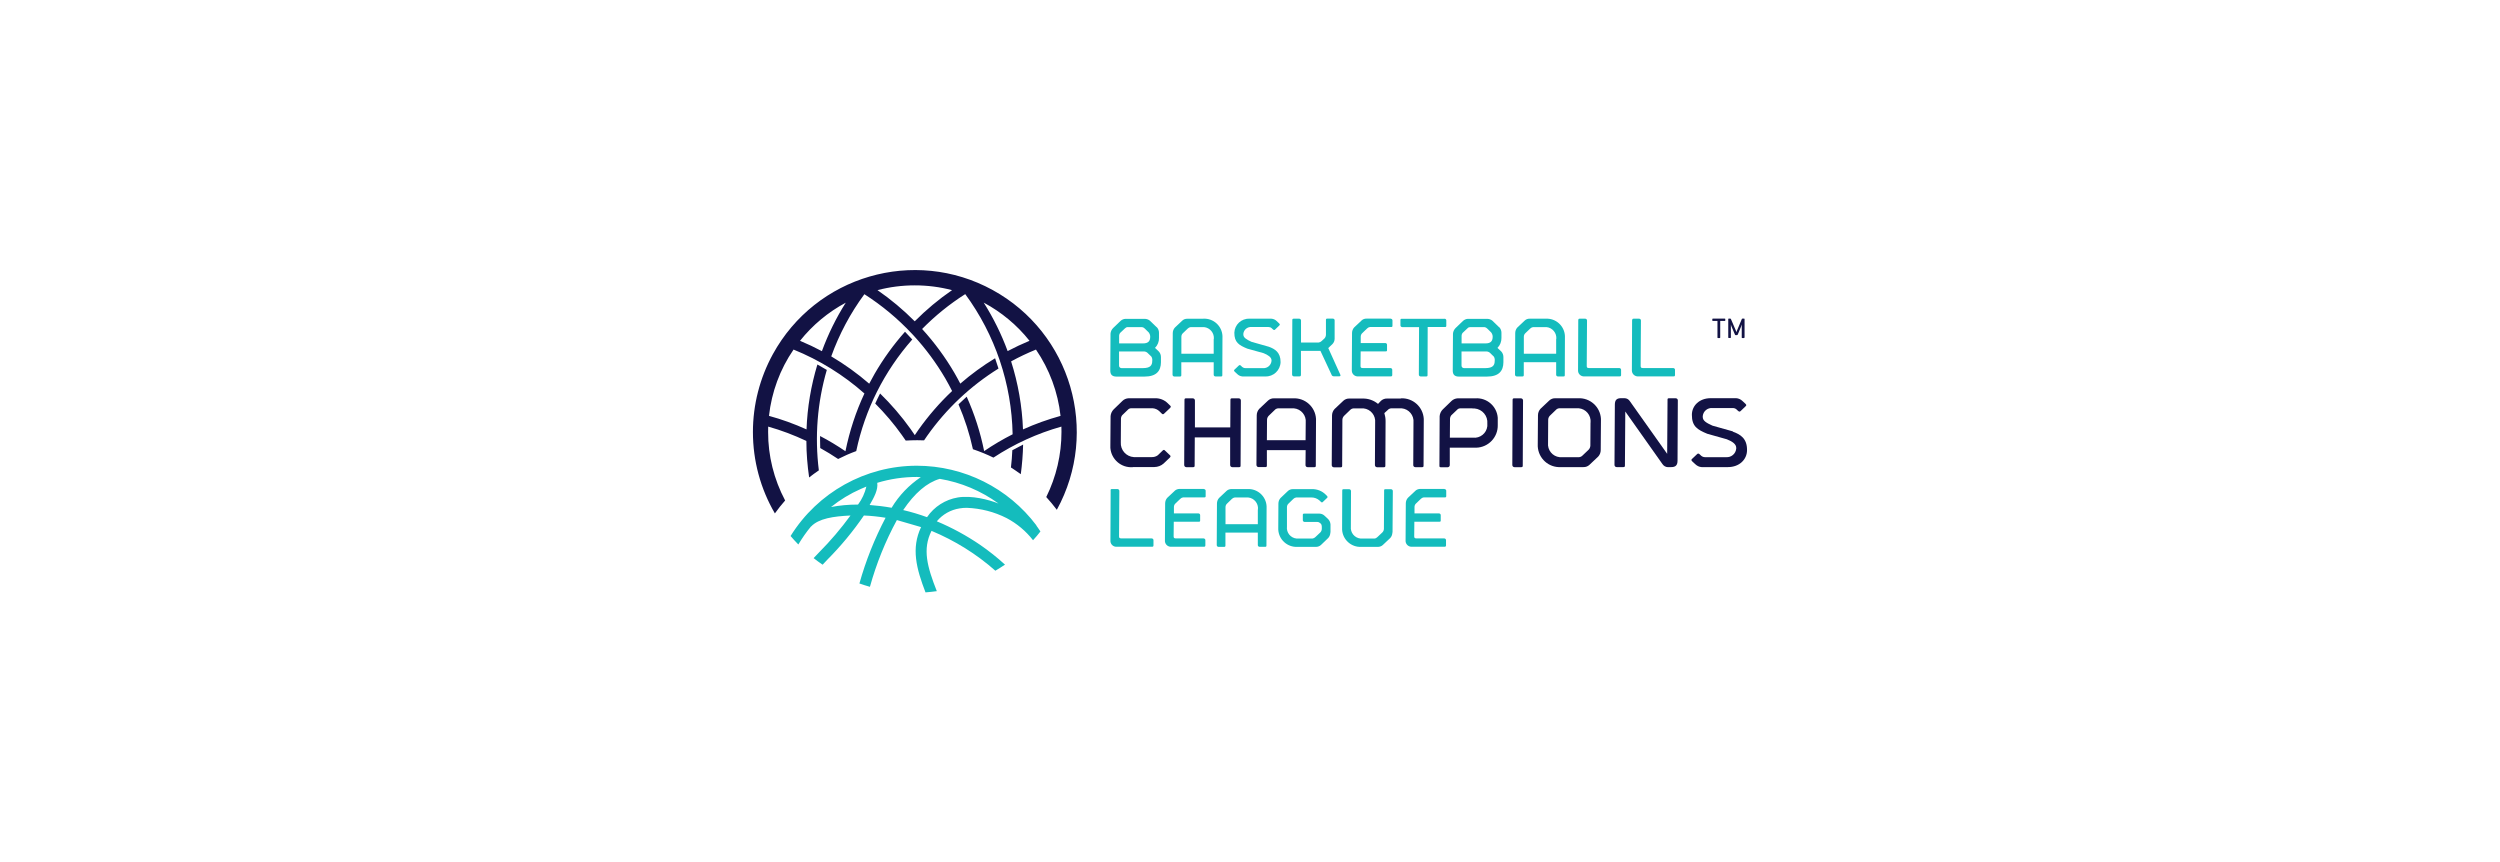 <?xml version="1.0" encoding="UTF-8"?>
<svg xmlns="http://www.w3.org/2000/svg" xmlns:xlink="http://www.w3.org/1999/xlink" id="Layer_1" data-name="Layer 1" viewBox="0 0 345 119">
  <defs>
    <style>
      .cls-1 {
        clip-path: url(#clippath);
      }

      .cls-2 {
        fill: #14bcbd;
      }

      .cls-3 {
        fill: #121244;
      }

      .cls-4 {
        fill: none;
      }
    </style>
    <clipPath id="clippath">
      <rect class="cls-4" x="103.89" y="37.27" width="137.22" height="44.47"></rect>
    </clipPath>
  </defs>
  <g class="cls-1">
    <g>
      <path class="cls-2" d="m143.03,72.51c-3.9-5.18-10.01-8.23-16.5-8.24-7.09,0-13.68,3.67-17.43,9.7.34.4.7.79,1.07,1.17.52-.87,1.1-1.71,1.75-2.49h.02c1.05-1.1,3.07-1.4,5.43-1.51-1.31,1.79-2.74,3.48-4.3,5.05-.27.28-.53.56-.79.83.4.32.82.62,1.24.91.21-.22.43-.45.65-.69,1.87-1.88,3.56-3.92,5.05-6.1,1,.04,2,.15,2.99.31-1.52,2.89-2.73,5.93-3.61,9.07.48.17.96.32,1.45.46.89-3.2,2.13-6.29,3.72-9.21l3.34.97c-1.39,2.92-.65,5.73.61,9.01.52-.04,1.04-.1,1.56-.17-1.31-3.33-2.01-5.78-.73-8.32,3.22,1.34,6.2,3.19,8.81,5.5.45-.27.9-.55,1.33-.84-1.08-.99-2.23-1.9-3.43-2.73-1.88-1.28-3.88-2.37-5.98-3.25.79-.95,1.91-1.59,3.14-1.78.33-.06.67-.08,1-.08,1.91.07,3.79.55,5.5,1.42,1.42.75,2.66,1.79,3.64,3.05.36-.39.7-.79,1.02-1.21-.29-.46-.56-.79-.56-.8m-24.62-2.91h-.06c-1.23,0-2.45.11-3.66.34,1.26-1.01,2.64-1.85,4.12-2.5.25-.11.5-.22.76-.32-.21.9-.6,1.74-1.15,2.48m4.63.44c-.99-.18-2.09-.31-3.03-.38.61-1.05,1.19-2.11,1.05-3.06,1.77-.54,3.61-.81,5.47-.81.11,0,.43.03.54.03-1.63,1.09-3.01,2.53-4.02,4.21m9.13-1.41c-1.73.29-3.26,1.27-4.25,2.72-1.08-.39-2.17-.72-3.29-.98,1.58-2.34,3.27-3.79,5.05-4.31,2.93.49,5.71,1.66,8.11,3.41-1.37-.55-3.72-1.15-5.63-.84"></path>
      <path class="cls-2" d="m153.26,67.68c0-.14.04-.19.19-.19h.76c.14,0,.25.11.26.25,0,0,0,0,0,0l-.04,6.27c0,.2.06.29.31.29h4.18c.14,0,.26.1.26.24,0,0,0,0,0,0v.73c-.01.14-.06.18-.19.18h-4.84c-.46.05-.87-.28-.91-.74,0-.05,0-.1,0-.15l.03-6.89Z"></path>
      <path class="cls-2" d="m166.13,67.49c.13,0,.25.1.25.23,0,0,0,0,0,.01v.73c0,.14-.05.18-.19.18h-2.92c-.15.02-.28.09-.39.2l-.68.65c-.13.12-.2.3-.2.48v.88s3.36,0,3.36,0c.13-.01.25.09.26.22,0,0,0,.01,0,.02v.73c0,.14-.04.18-.19.18h-3.45l-.02,2.01c0,.2.06.29.3.29h3.82c.14,0,.26.11.26.24v.73c-.01.14-.07.18-.2.18h-4.46c-.46.05-.87-.28-.92-.74,0-.05,0-.1,0-.15l.03-5.09c0-.28.1-.56.29-.77l1.03-.97c.18-.17.43-.26.68-.26h3.32Z"></path>
      <path class="cls-2" d="m172.14,67.49c1.39-.08,2.58.99,2.65,2.38,0,.08,0,.16,0,.24l-.02,5.16c0,.14-.03.19-.18.19h-.77c-.13,0-.24-.1-.24-.23,0,0,0-.02,0-.02v-1.71s-4.47,0-4.47,0v1.78c0,.14-.05.19-.19.19h-.76c-.14,0-.25-.11-.25-.25,0,0,0,0,0,0l.03-5.73c0-.28.1-.56.29-.77l1.03-.97c.18-.17.43-.26.68-.26h2.21Zm1.46,2.81c.08-.83-.53-1.57-1.36-1.65-.1,0-.2,0-.3,0h-1.54c-.15.02-.29.09-.4.2l-.68.66c-.13.12-.2.3-.2.48v2.35s4.46,0,4.46,0v-2.03Z"></path>
      <path class="cls-2" d="m183.59,73.47c0,.28-.1.56-.29.77l-1.01.97c-.19.17-.43.26-.69.26h-2.55c-1.39.07-2.58-1-2.65-2.39,0-.07,0-.15,0-.22l.02-3.36c0-.28.1-.56.29-.77l1.02-.97c.18-.17.43-.26.68-.26h2.63c.72-.02,1.42.26,1.92.77l.14.14c.1.1.14.19.06.28l-.63.6c-.1.09-.18.03-.27-.06l-.2-.19c-.31-.26-.7-.4-1.1-.39h-2.08c-.15.02-.29.09-.4.2l-.68.66c-.13.12-.2.3-.2.48v2.68c-.1.83.5,1.57,1.33,1.65.1.01.2.01.3,0h1.89c.15-.02.29-.09.4-.2l.69-.65c.13-.14.2-.32.2-.51-.01-.1-.01-.19,0-.29,0-.15-.04-.29-.14-.4l-.12-.11c-.11-.09-.25-.14-.39-.13h-1.71c-.14,0-.26-.1-.26-.24,0,0,0,0,0,0v-.74c0-.14.06-.17.19-.17h2.13c.26.01.5.12.69.3l.45.42c.21.2.34.47.36.77v1.13Z"></path>
      <path class="cls-2" d="m192.15,73.47c0,.28-.1.56-.29.77l-1.03.97c-.18.17-.43.26-.68.26h-2.29c-1.39.07-2.58-1-2.65-2.39,0-.07,0-.15,0-.22l.02-5.16c0-.14.04-.19.19-.19h.76c.14,0,.25.11.26.25,0,0,0,0,0,0l-.02,4.91c-.09.83.51,1.57,1.34,1.65.1.01.2.01.31,0h1.61c.15-.01.29-.09.4-.2l.69-.65c.13-.13.2-.3.21-.48l.03-5.29c-.01-.14.03-.19.18-.19h.76c.14,0,.25.1.26.24,0,0,0,.01,0,.02l-.04,5.73Z"></path>
      <path class="cls-2" d="m199.33,67.49c.13,0,.25.1.25.23,0,0,0,0,0,.01v.73c0,.14-.06.18-.19.18h-2.92c-.15.02-.28.09-.39.2l-.68.65c-.13.12-.2.3-.2.48v.88s3.36,0,3.36,0c.13-.01.25.09.26.22,0,0,0,.01,0,.02v.73c0,.14-.04.18-.19.18h-3.45l-.02,2.01c0,.2.06.29.31.29h3.82c.14,0,.26.1.26.24v.73c-.01.14-.07.18-.2.18h-4.46c-.46.05-.87-.28-.92-.74,0-.05,0-.1,0-.15l.03-5.09c0-.28.1-.56.29-.77l1.03-.97c.18-.17.43-.26.68-.26h3.32Z"></path>
      <path class="cls-2" d="m159.64,45.15c.19.21.3.48.3.77v.71c.02.51-.18,1.01-.55,1.38l.53.5c.19.21.29.48.29.77v.71c-.01,1.18-.6,1.98-2.29,1.98h-3.85c-.62,0-.85-.31-.85-.82l.03-5.1c.02-.29.15-.57.36-.78l1.01-.97c.19-.18.43-.29.69-.3h2.64c.26,0,.52.08.73.25l.94.91Zm-.74,4.07l-.58-.56c-.17-.13-.38-.18-.59-.16h-3.3v1.93c-.02.19.13.36.32.37.02,0,.03,0,.05,0h2.95c.98-.01,1.26-.37,1.26-1,.03-.2-.01-.41-.12-.59m-4.31-3.27c-.1.13-.15.3-.14.47v.98s3.3,0,3.3,0c.7,0,.99-.3.99-.93,0-.21-.08-.42-.21-.59l-.54-.53c-.1-.11-.24-.18-.38-.2h-1.97c-.14,0-.27.06-.37.16l-.69.65Z"></path>
      <path class="cls-2" d="m166.05,43.98c1.39-.08,2.58.99,2.65,2.38,0,.08,0,.16,0,.24l-.02,5.16c0,.14-.03.19-.18.19h-.77c-.13,0-.24-.1-.24-.23,0,0,0-.02,0-.02v-1.71s-4.47,0-4.47,0v1.78c0,.14-.05.19-.2.19h-.76c-.14,0-.25-.11-.25-.25,0,0,0,0,0,0l.03-5.73c0-.28.1-.56.29-.77l1.03-.97c.18-.17.43-.26.68-.25h2.21Zm1.46,2.81c.08-.83-.53-1.57-1.36-1.65-.1,0-.2,0-.3,0h-1.54c-.15.02-.29.09-.4.2l-.68.65c-.13.12-.2.3-.2.48v2.35s4.46,0,4.46,0v-2.03Z"></path>
      <path class="cls-2" d="m175.07,47.84c.86.31,1.66.78,1.65,2.14-.04,1.12-.98,2.01-2.1,1.97-.04,0-.07,0-.11,0h-3.05c-.27-.02-.53-.14-.72-.33l-.34-.32c-.09-.09-.15-.18-.06-.27l.63-.6c.1-.09.19-.04.28.04l.17.17c.12.1.28.16.44.16h2.41c.61.06,1.14-.39,1.2-.99,0-.03,0-.05,0-.08,0-.44-.5-.75-1.09-.99l-2.26-.63c-1.13-.47-1.79-.85-1.78-2.2.04-1.1.97-1.97,2.07-1.93.03,0,.07,0,.1,0h2.94c.27.02.53.13.72.32l.34.32c.09.09.15.18.06.27l-.62.6c-.11.1-.19.04-.29-.04l-.17-.16c-.12-.11-.28-.16-.44-.16h-2.32c-.57-.06-1.09.36-1.15.93,0,.03,0,.07,0,.1,0,.43.41.68,1.12,1.01l2.36.67Z"></path>
      <path class="cls-2" d="m184.18,46.74c0,.28-.11.55-.31.75l-.57.54,1.66,3.67c.06.12.03.23-.13.23h-.78c-.15,0-.28-.11-.31-.25l-1.52-3.26h-2.69v3.33c-.02.14-.06.19-.21.19h-.76c-.14,0-.25-.11-.25-.25,0,0,0,0,0,0l.03-7.52c0-.13.04-.19.19-.19h.76c.14,0,.25.12.25.25v3.04s2.43,0,2.43,0c.15-.02.3-.09.41-.2l.4-.37c.12-.13.19-.31.2-.49v-2.05c0-.14.04-.19.19-.19h.77c.13,0,.24.1.24.23,0,0,0,.02,0,.03v2.51Z"></path>
      <path class="cls-2" d="m191.91,43.98c.13,0,.25.1.25.23,0,0,0,0,0,.01v.73c0,.14-.05.18-.19.18h-2.92c-.15.02-.29.09-.39.2l-.68.65c-.13.13-.2.3-.2.48v.88s3.37,0,3.37,0c.13-.01.25.09.26.22,0,0,0,.01,0,.02v.73c0,.14-.04.18-.19.18h-3.45l-.02,2.01c0,.2.06.29.3.29h3.82c.14,0,.26.1.26.24v.73c-.01.14-.07.18-.21.18h-4.46c-.46.05-.87-.28-.91-.74,0-.05,0-.1,0-.15l.03-5.09c0-.28.1-.56.29-.77l1.03-.97c.18-.17.43-.26.68-.25h3.32Z"></path>
      <path class="cls-2" d="m199.34,43.98c.13,0,.25.1.25.23,0,0,0,0,0,.01v.73c0,.14-.06.18-.19.18h-2.38l-.02,6.63c0,.14-.04.19-.19.19h-.76c-.14,0-.25-.11-.25-.25,0,0,0,0,0,0l.03-6.56h-2.31c-.14,0-.26-.1-.26-.24,0,0,0,0,0,0v-.73c0-.15.06-.18.21-.18h5.88Z"></path>
      <path class="cls-2" d="m206.9,45.15c.19.21.3.48.3.77v.71c.01.51-.18,1.01-.55,1.38l.53.5c.19.21.29.48.29.77v.71c-.01,1.18-.6,1.98-2.29,1.98h-3.85c-.62,0-.85-.31-.85-.82l.03-5.1c.02-.29.15-.57.36-.78l1.01-.97c.19-.18.43-.29.69-.3h2.64c.27,0,.52.08.73.25l.94.91Zm-.74,4.07l-.58-.56c-.17-.13-.38-.18-.59-.16h-3.3v1.93c-.02.19.13.36.32.37.02,0,.03,0,.05,0h2.95c.98-.01,1.26-.37,1.26-1,.03-.2-.01-.41-.12-.59m-4.31-3.27c-.1.13-.15.3-.14.47v.98s3.3,0,3.3,0c.7,0,.99-.3.99-.93,0-.21-.08-.42-.21-.59l-.54-.53c-.1-.11-.24-.18-.38-.2h-1.97c-.14,0-.27.05-.37.16l-.69.65Z"></path>
      <path class="cls-2" d="m213.31,43.98c1.39-.08,2.58.99,2.65,2.38,0,.08,0,.16,0,.24l-.02,5.16c0,.14-.03.19-.18.19h-.77c-.13,0-.24-.1-.24-.23,0,0,0-.02,0-.03v-1.71s-4.47,0-4.47,0v1.78c0,.14-.05.19-.2.19h-.76c-.14,0-.25-.11-.25-.25,0,0,0,0,0,0l.03-5.73c0-.28.1-.56.29-.77l1.03-.97c.18-.17.43-.26.68-.25h2.21Zm1.46,2.81c.08-.83-.53-1.57-1.36-1.65-.1,0-.2,0-.3,0h-1.54c-.15.02-.29.09-.4.2l-.68.65c-.13.12-.2.3-.2.48v2.35s4.46,0,4.46,0v-2.03Z"></path>
      <path class="cls-2" d="m217.81,44.17c0-.14.04-.19.19-.19h.76c.14,0,.25.11.25.25,0,0,0,0,0,0l-.04,6.27c0,.2.06.29.3.29h4.18c.14,0,.26.1.26.24,0,0,0,0,0,0v.73c-.01.14-.06.18-.19.18h-4.84c-.46.05-.87-.28-.91-.74,0-.05,0-.1,0-.15l.03-6.89Z"></path>
      <path class="cls-2" d="m225.25,44.17c0-.14.04-.19.19-.19h.76c.14,0,.25.11.25.25,0,0,0,0,0,0l-.04,6.27c0,.2.06.29.3.29h4.18c.14,0,.26.1.26.24,0,0,0,0,0,0v.73c-.01.14-.06.18-.19.18h-4.84c-.46.05-.87-.28-.92-.74,0-.05,0-.1,0-.15l.03-6.89Z"></path>
      <path class="cls-3" d="m139.51,64.51c.46.3.92.61,1.36.93.18-1.36.29-2.72.32-4.09-.5.25-1,.51-1.49.78-.03.8-.1,1.59-.19,2.38"></path>
      <path class="cls-3" d="m108.34,69.05c-1.54-2.91-2.35-6.15-2.34-9.44,0-.25,0-.5.01-.74,1.81.51,3.57,1.18,5.27,1.98,0,1.69.14,3.37.38,5.04.43-.34.88-.67,1.34-.98-.58-4.65-.21-9.36,1.1-13.86-.43-.26-.86-.51-1.3-.75-.88,2.91-1.39,5.92-1.5,8.96-1.68-.76-3.41-1.39-5.18-1.87.36-3.28,1.52-6.43,3.39-9.15,3.58,1.45,6.89,3.5,9.78,6.06-1.19,2.54-2.06,5.22-2.62,7.97-1.13-.77-2.29-1.47-3.5-2.1,0,.19,0,.37,0,.56,0,.37,0,.74.02,1.1.84.47,1.67.97,2.47,1.51.81-.41,1.65-.78,2.5-1.09,1.2-5.72,3.87-11.02,7.73-15.4-.33-.36-.66-.72-1-1.07-1.59,1.79-2.99,3.73-4.19,5.8-.26.45-.51.91-.75,1.37-1.63-1.41-3.38-2.67-5.24-3.77,1.1-3.06,2.63-5.94,4.56-8.56.01,0,.02,0,.03-.01,2.39,1.53,4.58,3.35,6.52,5.42.1.11.2.21.3.32,1.65,1.8,3.1,3.77,4.33,5.87.33.57.64,1.15.94,1.74-1.72,1.62-3.27,3.41-4.64,5.34-.18.25-.35.5-.51.75-.19-.29-.39-.57-.59-.86-1.25-1.75-2.66-3.39-4.2-4.89-.23.46-.46.92-.67,1.39,1.34,1.35,2.58,2.8,3.68,4.35.18.25.36.51.53.76.52-.03,1.05-.05,1.58-.05.32,0,.63,0,.95.02.14-.21.29-.42.43-.63,2.63-3.72,5.97-6.87,9.84-9.28-.15-.48-.3-.95-.47-1.42-1.7,1.03-3.3,2.2-4.8,3.5-.26-.49-.52-.98-.8-1.46-1.27-2.18-2.77-4.22-4.47-6.08,1.79-1.82,3.78-3.43,5.93-4.8,0,0,.02,0,.03,0,4.12,5.61,6.4,12.37,6.53,19.33-1.36.69-2.67,1.46-3.93,2.32-.52-2.59-1.33-5.1-2.41-7.51-.38.34-.76.7-1.13,1.06.86,1.99,1.53,4.07,1.99,6.19.97.33,1.91.71,2.83,1.16,2.89-1.9,6.05-3.34,9.38-4.28,0,.25.01.49.01.74,0,3.12-.72,6.19-2.1,8.98.51.56,1,1.15,1.46,1.76,5.93-10.82,1.96-24.4-8.86-30.33-10.82-5.93-24.4-1.96-30.33,8.86-1.8,3.29-2.75,6.98-2.75,10.74,0,3.95,1.04,7.82,3.03,11.23.44-.62.92-1.22,1.42-1.79m38.01-11.67c-1.77.49-3.51,1.11-5.19,1.87-.12-3.19-.67-6.35-1.64-9.39,1.11-.61,2.26-1.15,3.43-1.63,1.86,2.73,3.03,5.87,3.39,9.15m-4.28-10.36c-1.03.43-2.04.9-3.02,1.42-.86-2.34-1.97-4.58-3.3-6.69,2.44,1.31,4.6,3.1,6.32,5.27m-15.83-7.65c1.74,0,3.46.22,5.14.66-1.85,1.27-3.57,2.71-5.15,4.3-1.58-1.59-3.3-3.03-5.14-4.3,1.68-.44,3.41-.66,5.14-.66m-9.51,2.38c-1.34,2.11-2.44,4.36-3.3,6.7-.98-.52-1.99-1-3.02-1.43,1.73-2.17,3.88-3.96,6.33-5.27"></path>
      <path class="cls-3" d="m156.32,64.47c-1.59.12-2.97-1.08-3.09-2.66,0-.13-.01-.25,0-.38l.03-4.01c.03-.35.18-.68.43-.93l1.21-1.17c.22-.22.52-.34.83-.36h3.64c.66-.03,1.31.22,1.78.69l.37.36c.1.11.03.21-.08.32l-.75.71c-.12.12-.21.17-.33.07l-.38-.37c-.24-.23-.56-.37-.89-.4h-2.95c-.17-.01-.34.05-.46.17l-.82.79c-.12.15-.18.35-.17.54l-.02,3.19c-.07,1.06.73,1.98,1.8,2.05.09,0,.17,0,.26,0h2.2c.31.01.61-.08.85-.26l.63-.61c.11-.11.21-.19.32-.07l.75.71c.1.11.04.21-.08.33l-.83.79c-.35.31-.8.47-1.26.48h-2.96Z"></path>
      <path class="cls-3" d="m170.94,54.97c.17,0,.3.13.3.3,0,0,0,0,0,0l-.04,8.98c0,.17-.05.22-.23.22h-.91c-.17,0-.3-.13-.3-.3,0,0,0,0,0,0v-3.81s-4.88,0-4.88,0l-.02,3.89c0,.17-.05.22-.23.22h-.91c-.17,0-.3-.13-.3-.3,0,0,0,0,0,0l.04-8.98c0-.17.05-.22.23-.22h.91c.17,0,.3.13.3.3,0,0,0,0,0,0v3.71s4.88,0,4.88,0l.02-3.79c0-.17.05-.22.23-.22h.91Z"></path>
      <path class="cls-3" d="m178.44,54.97c1.66-.09,3.08,1.18,3.17,2.84,0,.09,0,.19,0,.28l-.03,6.16c0,.17-.04.22-.21.22h-.92c-.16,0-.29-.12-.29-.28,0,0,0-.02,0-.03l.02-2.04h-5.35v2.12c0,.17-.05.22-.23.22h-.91c-.17,0-.3-.13-.3-.3,0,0,0,0,0,0l.04-6.83c0-.34.12-.66.35-.91l1.22-1.15c.22-.2.51-.31.81-.3h2.63Zm1.75,3.35c.1-.99-.63-1.88-1.63-1.97-.12-.01-.24-.01-.35,0h-1.84c-.18.02-.35.1-.47.24l-.81.78c-.15.15-.24.36-.24.57l-.02,2.81h5.34l.02-2.42Z"></path>
      <path class="cls-3" d="m193.31,54.97c1.66-.09,3.08,1.18,3.17,2.84,0,.09,0,.19,0,.28l-.03,6.16c0,.17-.04.22-.21.22h-.92c-.16,0-.29-.12-.29-.27,0-.01,0-.02,0-.03l.03-5.85c.1-.99-.63-1.88-1.63-1.97-.12-.01-.24-.01-.35,0h-1.11c-.18.02-.35.1-.47.24l-.46.42c.11.35.17.72.17,1.09l-.03,6.16c0,.17-.05.22-.23.22h-.91c-.17,0-.3-.13-.3-.3,0,0,0,0,0,0l.03-5.85c.1-.99-.62-1.87-1.6-1.97-.12-.01-.24-.01-.36,0h-1.04c-.18.02-.35.1-.47.24l-.81.78c-.15.15-.24.36-.24.57l-.03,6.32c0,.17-.05.22-.23.22h-.91c-.17,0-.3-.13-.3-.3,0,0,0,0,0,0l.04-6.83c0-.34.12-.66.35-.91l1.22-1.15c.22-.2.51-.31.81-.3h1.84c.78-.02,1.54.25,2.13.74l.42-.44c.23-.2.52-.31.82-.3h1.91Z"></path>
      <path class="cls-3" d="m203.6,54.97c1.59-.11,2.97,1.09,3.09,2.68,0,.12,0,.24,0,.36v.65c.04,1.68-1.29,3.07-2.96,3.12-.08,0-.16,0-.24,0h-3.42v2.4c0,.16-.12.29-.28.3-.01,0-.02,0-.03,0h-.91c-.18,0-.21-.05-.21-.22l.03-6.83c.03-.35.18-.68.43-.93l1.21-1.17c.22-.21.52-.34.83-.36h2.46Zm-.4,1.38h-1.66c-.17,0-.34.06-.45.19l-.82.78c-.12.16-.18.36-.17.56l-.02,2.52h3.18c.99.11,1.88-.6,1.99-1.59.01-.11.01-.23,0-.34.1-1.07-.69-2.01-1.76-2.1-.1,0-.2-.01-.3,0"></path>
      <path class="cls-3" d="m210.14,64.25c0,.17-.05.22-.23.22h-.91c-.17,0-.3-.13-.3-.3,0,0,0,0,0,0l.04-8.98c0-.17.05-.22.23-.22h.91c.17,0,.3.13.3.3,0,0,0,0,0,0l-.04,8.98Z"></path>
      <path class="cls-3" d="m220.9,62.1c0,.34-.12.66-.35.91l-1.22,1.15c-.22.2-.51.31-.81.3h-3.14c-1.66.09-3.08-1.19-3.17-2.86,0-.09,0-.18,0-.27l.03-4.01c0-.34.12-.66.35-.91l1.22-1.15c.22-.2.51-.31.81-.3h3.14c1.66-.09,3.08,1.18,3.17,2.84,0,.09,0,.19,0,.28l-.03,4.01Zm-1.4-3.79c.09-1-.64-1.88-1.64-1.97-.11-.01-.23-.01-.34,0h-2.35c-.18.02-.35.1-.47.24l-.81.78c-.15.15-.24.36-.24.57l-.02,3.19c-.1.99.62,1.87,1.6,1.97.12.01.24.01.36,0h2.33c.18-.02.35-.1.48-.24l.82-.78c.15-.15.24-.36.25-.57l.02-3.19Z"></path>
      <path class="cls-3" d="m230.2,64.47c-.32,0-.62-.17-.79-.44l-5.12-7.24-.05,7.45c0,.17-.05.22-.23.22h-.91c-.17,0-.3-.13-.3-.3,0,0,0,0,0,0l.05-8.32c0-.65.27-.89.86-.89h.47c.31,0,.6.17.76.44l5.13,7.24.05-7.45c-.01-.17.04-.22.21-.22h.91c.16,0,.3.12.3.28,0,0,0,.02,0,.02l-.04,8.31c0,.65-.29.89-.86.89h-.45Z"></path>
      <path class="cls-3" d="m239.13,59.57c1.03.37,1.98.93,1.96,2.55,0,1.3-1.07,2.34-2.63,2.34h-3.64c-.33-.02-.63-.17-.87-.4l-.41-.38c-.11-.11-.18-.21-.07-.32l.75-.71c.12-.11.23-.05.34.05l.21.2c.15.12.33.19.52.19h2.88c.72.07,1.37-.46,1.43-1.19,0-.03,0-.07,0-.1,0-.53-.59-.9-1.3-1.18l-2.7-.76c-1.35-.56-2.13-1.02-2.12-2.62,0-1.24,1.02-2.29,2.6-2.29h3.51c.32.02.63.16.86.38l.41.38c.11.11.18.21.07.32l-.74.71c-.13.12-.23.05-.35-.05l-.2-.19c-.14-.13-.33-.19-.52-.19h-2.77c-.69-.07-1.3.42-1.37,1.11,0,.04,0,.08,0,.12,0,.52.48.81,1.34,1.2l2.81.79Z"></path>
      <path class="cls-3" d="m238.02,43.97c.05,0,.07.02.07.07v.18c0,.05-.02.07-.07.07h-.63v2.28c0,.05-.02.08-.07.08h-.24c-.05,0-.07-.02-.07-.08v-2.28h-.63c-.06,0-.08-.02-.08-.07v-.18c0-.05.02-.07.08-.07h1.65Z"></path>
      <path class="cls-3" d="m240.73,46.58c0,.05-.02.07-.07.07h-.23c-.05,0-.07-.02-.07-.07v-1.81s-.06.2-.09.29l-.46,1.11s-.05.08-.1.08h-.2c-.05,0-.07-.03-.09-.08l-.49-1.16c-.03-.08-.06-.16-.07-.24v1.8c0,.05-.02.07-.07.07h-.22c-.05,0-.07-.02-.07-.07v-2.53c0-.05.02-.07.07-.07h.22s.06.02.07.04l.68,1.59c.03.07.08.22.08.24,0-.02.06-.17.09-.23l.67-1.6s.03-.04.07-.04h.23c.05,0,.07.02.07.07v2.53Z"></path>
    </g>
  </g>
</svg>

